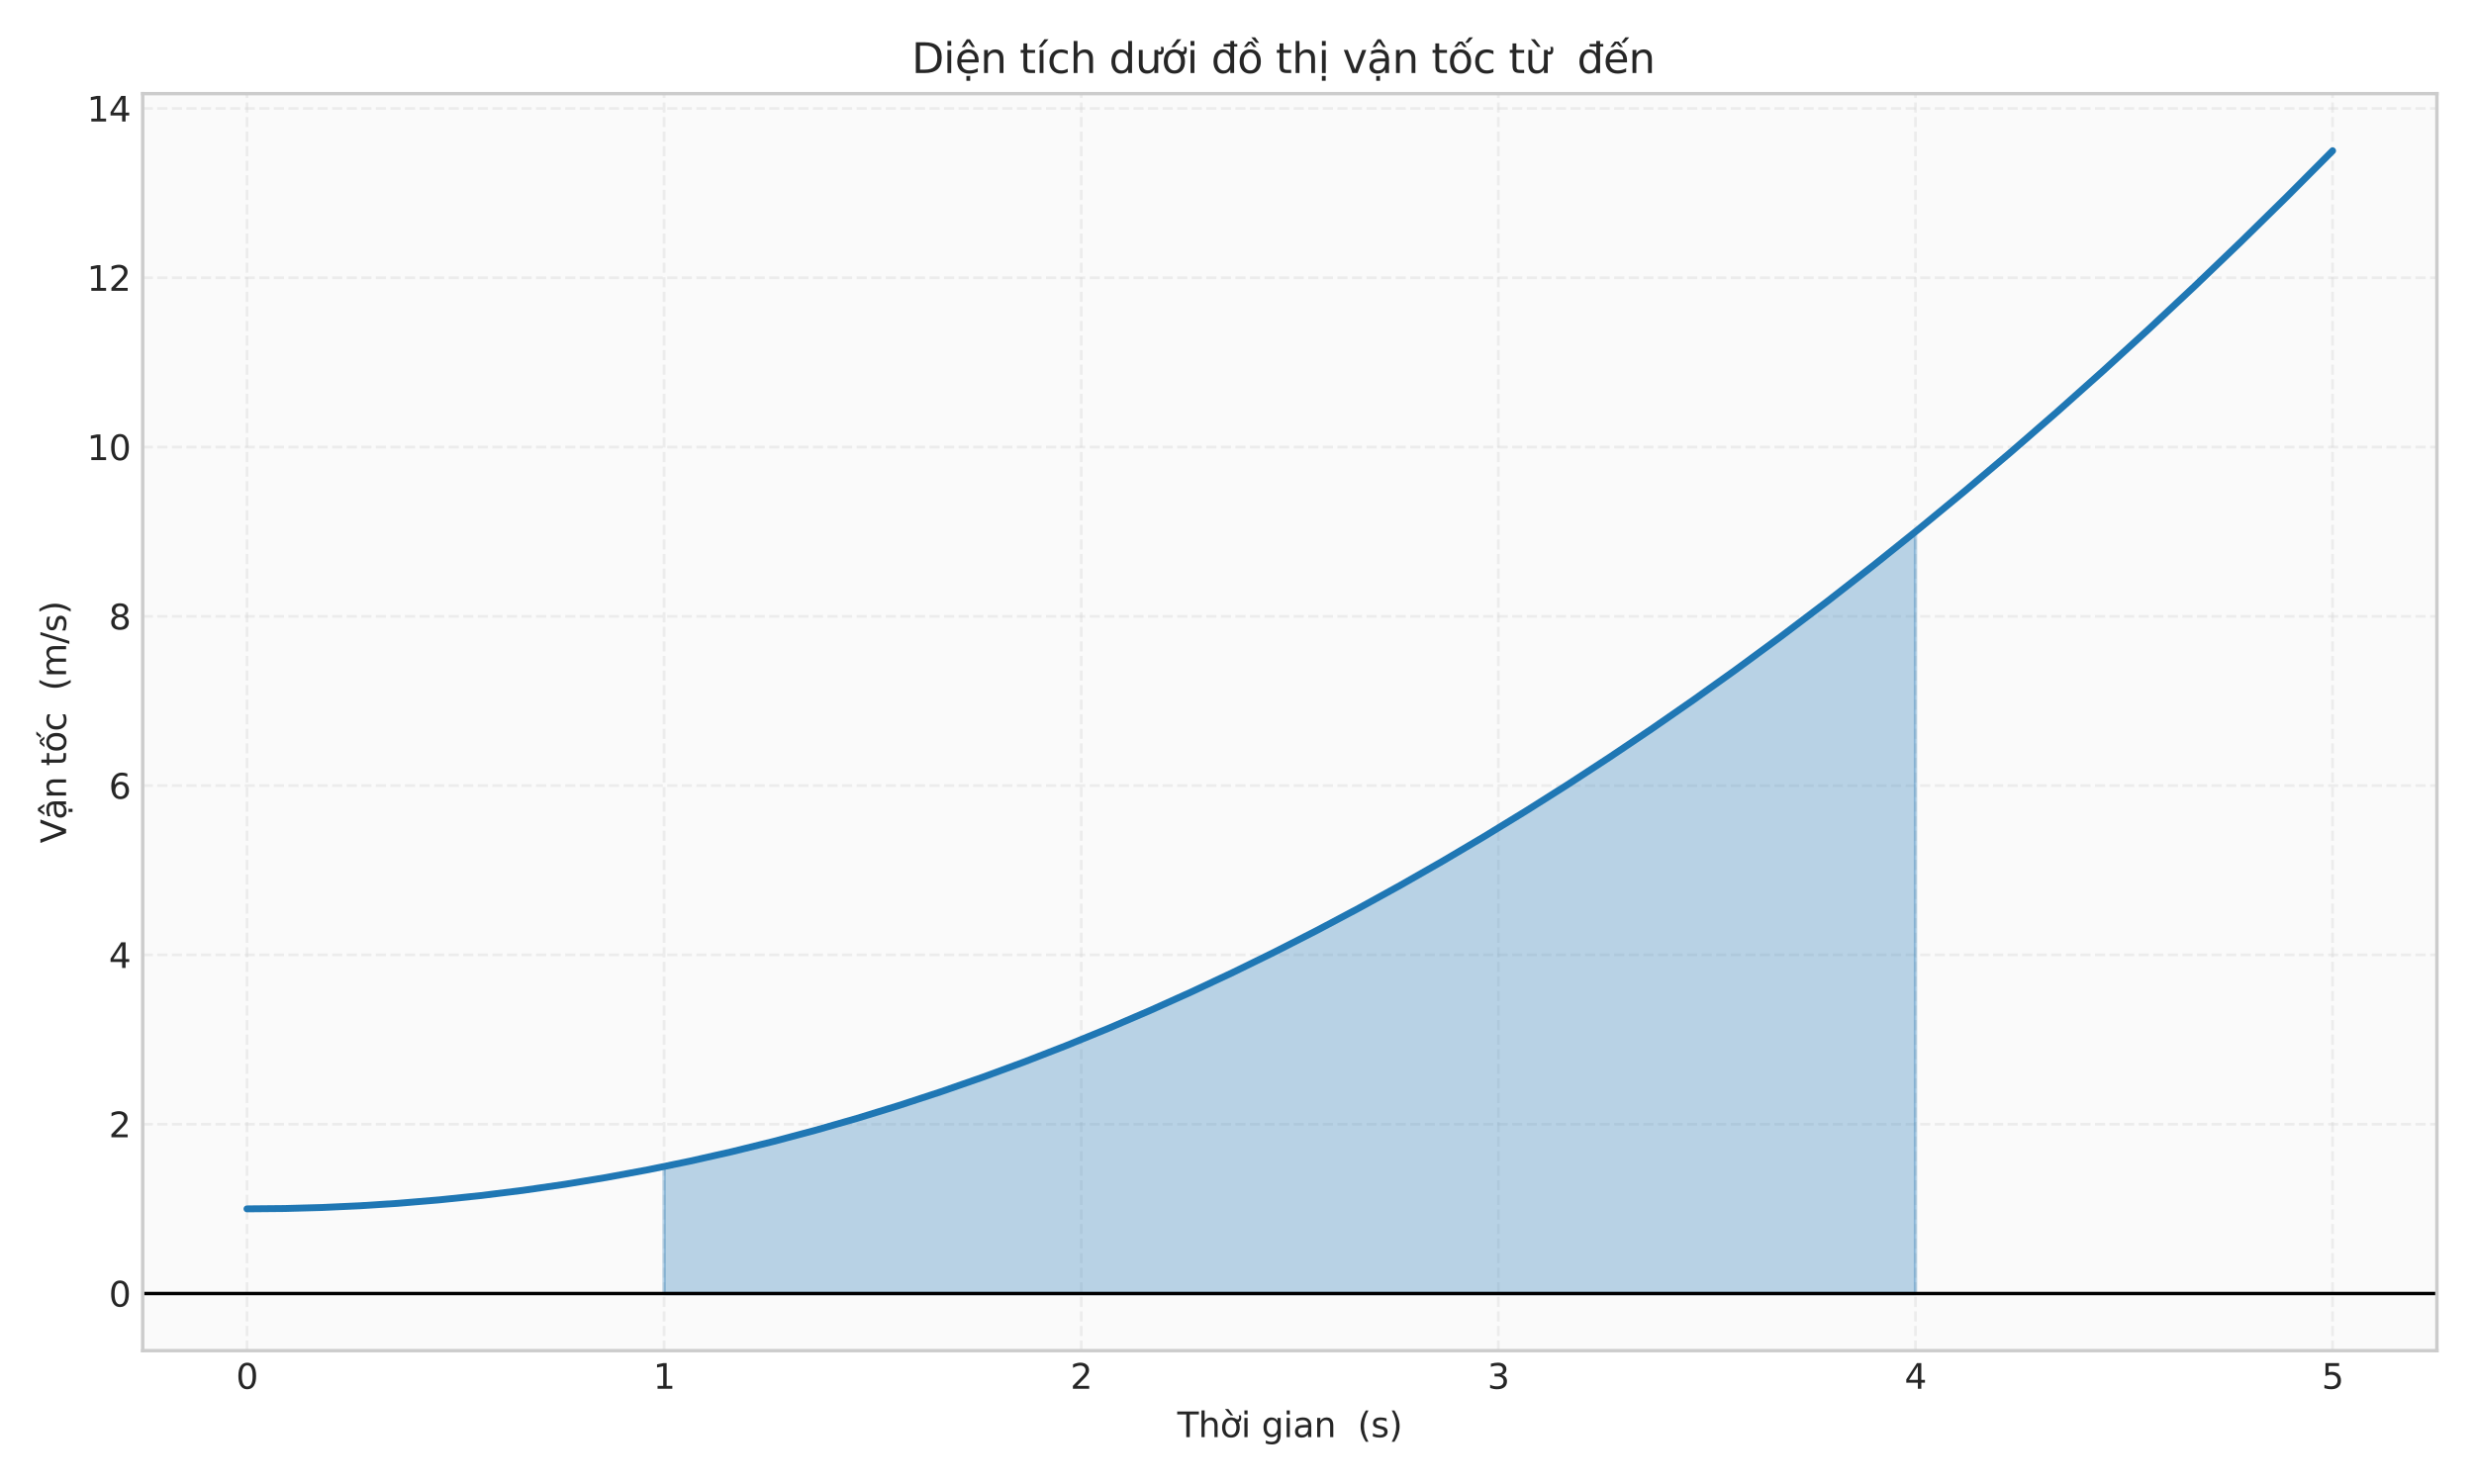 <?xml version="1.0" encoding="utf-8" standalone="no"?>
<!DOCTYPE svg PUBLIC "-//W3C//DTD SVG 1.1//EN"
  "http://www.w3.org/Graphics/SVG/1.1/DTD/svg11.dtd">
<svg xmlns:xlink="http://www.w3.org/1999/xlink" width="720pt" height="432pt" viewBox="0 0 720 432" xmlns="http://www.w3.org/2000/svg" version="1.1">
 <defs>
  <style type="text/css">*{stroke-linejoin: round; stroke-linecap: butt}</style>
 </defs>
 <g id="figure_1">
  <g id="patch_1">
   <path d="M 0 432 
L 720 432 
L 720 0 
L 0 0 
z
" style="fill: #ffffff"/>
  </g>
  <g id="axes_1">
   <g id="patch_2">
    <path d="M 41.531 393.18 
L 709.2 393.18 
L 709.2 27.262 
L 41.531 27.262 
z
" style="fill: #fafafa"/>
   </g>
   <g id="matplotlib.axis_1">
    <g id="xtick_1">
     <g id="line2d_1">
      <path d="M 71.88 393.18 
L 71.88 27.262 
" clip-path="url(#p4c67bac68e)" style="fill: none; stroke-dasharray: 2.96,1.28; stroke-dashoffset: 0; stroke: #cccccc; stroke-opacity: 0.3; stroke-width: 0.8"/>
     </g>
     <g id="line2d_2"/>
     <g id="text_1">
      <!-- 0 -->
      <g style="fill: #262626" transform="translate(68.699 404.278) scale(0.1 -0.1)">
       <defs>
        <path id="DejaVuSans-30" d="M 2034 4250 
Q 1547 4250 1301 3770 
Q 1056 3291 1056 2328 
Q 1056 1369 1301 889 
Q 1547 409 2034 409 
Q 2525 409 2770 889 
Q 3016 1369 3016 2328 
Q 3016 3291 2770 3770 
Q 2525 4250 2034 4250 
z
M 2034 4750 
Q 2819 4750 3233 4129 
Q 3647 3509 3647 2328 
Q 3647 1150 3233 529 
Q 2819 -91 2034 -91 
Q 1250 -91 836 529 
Q 422 1150 422 2328 
Q 422 3509 836 4129 
Q 1250 4750 2034 4750 
z
" transform="scale(0.016)"/>
       </defs>
       <use xlink:href="#DejaVuSans-30"/>
      </g>
     </g>
    </g>
    <g id="xtick_2">
     <g id="line2d_3">
      <path d="M 193.274 393.18 
L 193.274 27.262 
" clip-path="url(#p4c67bac68e)" style="fill: none; stroke-dasharray: 2.96,1.28; stroke-dashoffset: 0; stroke: #cccccc; stroke-opacity: 0.3; stroke-width: 0.8"/>
     </g>
     <g id="line2d_4"/>
     <g id="text_2">
      <!-- 1 -->
      <g style="fill: #262626" transform="translate(190.093 404.278) scale(0.1 -0.1)">
       <defs>
        <path id="DejaVuSans-31" d="M 794 531 
L 1825 531 
L 1825 4091 
L 703 3866 
L 703 4441 
L 1819 4666 
L 2450 4666 
L 2450 531 
L 3481 531 
L 3481 0 
L 794 0 
L 794 531 
z
" transform="scale(0.016)"/>
       </defs>
       <use xlink:href="#DejaVuSans-31"/>
      </g>
     </g>
    </g>
    <g id="xtick_3">
     <g id="line2d_5">
      <path d="M 314.668 393.18 
L 314.668 27.262 
" clip-path="url(#p4c67bac68e)" style="fill: none; stroke-dasharray: 2.96,1.28; stroke-dashoffset: 0; stroke: #cccccc; stroke-opacity: 0.3; stroke-width: 0.8"/>
     </g>
     <g id="line2d_6"/>
     <g id="text_3">
      <!-- 2 -->
      <g style="fill: #262626" transform="translate(311.487 404.278) scale(0.1 -0.1)">
       <defs>
        <path id="DejaVuSans-32" d="M 1228 531 
L 3431 531 
L 3431 0 
L 469 0 
L 469 531 
Q 828 903 1448 1529 
Q 2069 2156 2228 2338 
Q 2531 2678 2651 2914 
Q 2772 3150 2772 3378 
Q 2772 3750 2511 3984 
Q 2250 4219 1831 4219 
Q 1534 4219 1204 4116 
Q 875 4013 500 3803 
L 500 4441 
Q 881 4594 1212 4672 
Q 1544 4750 1819 4750 
Q 2544 4750 2975 4387 
Q 3406 4025 3406 3419 
Q 3406 3131 3298 2873 
Q 3191 2616 2906 2266 
Q 2828 2175 2409 1742 
Q 1991 1309 1228 531 
z
" transform="scale(0.016)"/>
       </defs>
       <use xlink:href="#DejaVuSans-32"/>
      </g>
     </g>
    </g>
    <g id="xtick_4">
     <g id="line2d_7">
      <path d="M 436.063 393.18 
L 436.063 27.262 
" clip-path="url(#p4c67bac68e)" style="fill: none; stroke-dasharray: 2.96,1.28; stroke-dashoffset: 0; stroke: #cccccc; stroke-opacity: 0.3; stroke-width: 0.8"/>
     </g>
     <g id="line2d_8"/>
     <g id="text_4">
      <!-- 3 -->
      <g style="fill: #262626" transform="translate(432.882 404.278) scale(0.1 -0.1)">
       <defs>
        <path id="DejaVuSans-33" d="M 2597 2516 
Q 3050 2419 3304 2112 
Q 3559 1806 3559 1356 
Q 3559 666 3084 287 
Q 2609 -91 1734 -91 
Q 1441 -91 1130 -33 
Q 819 25 488 141 
L 488 750 
Q 750 597 1062 519 
Q 1375 441 1716 441 
Q 2309 441 2620 675 
Q 2931 909 2931 1356 
Q 2931 1769 2642 2001 
Q 2353 2234 1838 2234 
L 1294 2234 
L 1294 2753 
L 1863 2753 
Q 2328 2753 2575 2939 
Q 2822 3125 2822 3475 
Q 2822 3834 2567 4026 
Q 2313 4219 1838 4219 
Q 1578 4219 1281 4162 
Q 984 4106 628 3988 
L 628 4550 
Q 988 4650 1302 4700 
Q 1616 4750 1894 4750 
Q 2613 4750 3031 4423 
Q 3450 4097 3450 3541 
Q 3450 3153 3228 2886 
Q 3006 2619 2597 2516 
z
" transform="scale(0.016)"/>
       </defs>
       <use xlink:href="#DejaVuSans-33"/>
      </g>
     </g>
    </g>
    <g id="xtick_5">
     <g id="line2d_9">
      <path d="M 557.457 393.18 
L 557.457 27.262 
" clip-path="url(#p4c67bac68e)" style="fill: none; stroke-dasharray: 2.96,1.28; stroke-dashoffset: 0; stroke: #cccccc; stroke-opacity: 0.3; stroke-width: 0.8"/>
     </g>
     <g id="line2d_10"/>
     <g id="text_5">
      <!-- 4 -->
      <g style="fill: #262626" transform="translate(554.276 404.278) scale(0.1 -0.1)">
       <defs>
        <path id="DejaVuSans-34" d="M 2419 4116 
L 825 1625 
L 2419 1625 
L 2419 4116 
z
M 2253 4666 
L 3047 4666 
L 3047 1625 
L 3713 1625 
L 3713 1100 
L 3047 1100 
L 3047 0 
L 2419 0 
L 2419 1100 
L 313 1100 
L 313 1709 
L 2253 4666 
z
" transform="scale(0.016)"/>
       </defs>
       <use xlink:href="#DejaVuSans-34"/>
      </g>
     </g>
    </g>
    <g id="xtick_6">
     <g id="line2d_11">
      <path d="M 678.851 393.18 
L 678.851 27.262 
" clip-path="url(#p4c67bac68e)" style="fill: none; stroke-dasharray: 2.96,1.28; stroke-dashoffset: 0; stroke: #cccccc; stroke-opacity: 0.3; stroke-width: 0.8"/>
     </g>
     <g id="line2d_12"/>
     <g id="text_6">
      <!-- 5 -->
      <g style="fill: #262626" transform="translate(675.67 404.278) scale(0.1 -0.1)">
       <defs>
        <path id="DejaVuSans-35" d="M 691 4666 
L 3169 4666 
L 3169 4134 
L 1269 4134 
L 1269 2991 
Q 1406 3038 1543 3061 
Q 1681 3084 1819 3084 
Q 2600 3084 3056 2656 
Q 3513 2228 3513 1497 
Q 3513 744 3044 326 
Q 2575 -91 1722 -91 
Q 1428 -91 1123 -41 
Q 819 9 494 109 
L 494 744 
Q 775 591 1075 516 
Q 1375 441 1709 441 
Q 2250 441 2565 725 
Q 2881 1009 2881 1497 
Q 2881 1984 2565 2268 
Q 2250 2553 1709 2553 
Q 1456 2553 1204 2497 
Q 953 2441 691 2322 
L 691 4666 
z
" transform="scale(0.016)"/>
       </defs>
       <use xlink:href="#DejaVuSans-35"/>
      </g>
     </g>
    </g>
    <g id="text_7">
     <!-- Thời gian  (s) -->
     <g style="fill: #262626" transform="translate(342.625 418.357) scale(0.1 -0.1)">
      <defs>
       <path id="DejaVuSans-54" d="M -19 4666 
L 3928 4666 
L 3928 4134 
L 2272 4134 
L 2272 0 
L 1638 0 
L 1638 4134 
L -19 4134 
L -19 4666 
z
" transform="scale(0.016)"/>
       <path id="DejaVuSans-68" d="M 3513 2113 
L 3513 0 
L 2938 0 
L 2938 2094 
Q 2938 2591 2744 2837 
Q 2550 3084 2163 3084 
Q 1697 3084 1428 2787 
Q 1159 2491 1159 1978 
L 1159 0 
L 581 0 
L 581 4863 
L 1159 4863 
L 1159 2956 
Q 1366 3272 1645 3428 
Q 1925 3584 2291 3584 
Q 2894 3584 3203 3211 
Q 3513 2838 3513 2113 
z
" transform="scale(0.016)"/>
       <path id="DejaVuSans-1edd" d="M 1507 5119 
L 2388 3950 
L 1910 3950 
L 891 5119 
L 1507 5119 
z
M 2622 3136 
L 2622 3508 
Q 2813 3367 2950 3300 
Q 3088 3233 3185 3233 
Q 3328 3233 3400 3319 
Q 3472 3405 3472 3573 
Q 3472 3673 3448 3770 
Q 3425 3867 3378 3964 
L 3794 3964 
Q 3825 3845 3840 3739 
Q 3856 3633 3856 3539 
Q 3856 3158 3720 2978 
Q 3585 2798 3294 2798 
Q 3144 2798 2980 2881 
Q 2816 2964 2622 3136 
z
M 1975 3097 
Q 1513 3097 1244 2736 
Q 975 2375 975 1747 
Q 975 1119 1242 758 
Q 1510 397 1975 397 
Q 2435 397 2703 759 
Q 2972 1122 2972 1747 
Q 2972 2369 2703 2733 
Q 2435 3097 1975 3097 
z
M 1975 3584 
Q 2725 3584 3153 3096 
Q 3582 2609 3582 1747 
Q 3582 888 3153 398 
Q 2725 -91 1975 -91 
Q 1222 -91 795 398 
Q 369 888 369 1747 
Q 369 2609 795 3096 
Q 1222 3584 1975 3584 
z
" transform="scale(0.016)"/>
       <path id="DejaVuSans-69" d="M 603 3500 
L 1178 3500 
L 1178 0 
L 603 0 
L 603 3500 
z
M 603 4863 
L 1178 4863 
L 1178 4134 
L 603 4134 
L 603 4863 
z
" transform="scale(0.016)"/>
       <path id="DejaVuSans-20" transform="scale(0.016)"/>
       <path id="DejaVuSans-67" d="M 2906 1791 
Q 2906 2416 2648 2759 
Q 2391 3103 1925 3103 
Q 1463 3103 1205 2759 
Q 947 2416 947 1791 
Q 947 1169 1205 825 
Q 1463 481 1925 481 
Q 2391 481 2648 825 
Q 2906 1169 2906 1791 
z
M 3481 434 
Q 3481 -459 3084 -895 
Q 2688 -1331 1869 -1331 
Q 1566 -1331 1297 -1286 
Q 1028 -1241 775 -1147 
L 775 -588 
Q 1028 -725 1275 -790 
Q 1522 -856 1778 -856 
Q 2344 -856 2625 -561 
Q 2906 -266 2906 331 
L 2906 616 
Q 2728 306 2450 153 
Q 2172 0 1784 0 
Q 1141 0 747 490 
Q 353 981 353 1791 
Q 353 2603 747 3093 
Q 1141 3584 1784 3584 
Q 2172 3584 2450 3431 
Q 2728 3278 2906 2969 
L 2906 3500 
L 3481 3500 
L 3481 434 
z
" transform="scale(0.016)"/>
       <path id="DejaVuSans-61" d="M 2194 1759 
Q 1497 1759 1228 1600 
Q 959 1441 959 1056 
Q 959 750 1161 570 
Q 1363 391 1709 391 
Q 2188 391 2477 730 
Q 2766 1069 2766 1631 
L 2766 1759 
L 2194 1759 
z
M 3341 1997 
L 3341 0 
L 2766 0 
L 2766 531 
Q 2569 213 2275 61 
Q 1981 -91 1556 -91 
Q 1019 -91 701 211 
Q 384 513 384 1019 
Q 384 1609 779 1909 
Q 1175 2209 1959 2209 
L 2766 2209 
L 2766 2266 
Q 2766 2663 2505 2880 
Q 2244 3097 1772 3097 
Q 1472 3097 1187 3025 
Q 903 2953 641 2809 
L 641 3341 
Q 956 3463 1253 3523 
Q 1550 3584 1831 3584 
Q 2591 3584 2966 3190 
Q 3341 2797 3341 1997 
z
" transform="scale(0.016)"/>
       <path id="DejaVuSans-6e" d="M 3513 2113 
L 3513 0 
L 2938 0 
L 2938 2094 
Q 2938 2591 2744 2837 
Q 2550 3084 2163 3084 
Q 1697 3084 1428 2787 
Q 1159 2491 1159 1978 
L 1159 0 
L 581 0 
L 581 3500 
L 1159 3500 
L 1159 2956 
Q 1366 3272 1645 3428 
Q 1925 3584 2291 3584 
Q 2894 3584 3203 3211 
Q 3513 2838 3513 2113 
z
" transform="scale(0.016)"/>
       <path id="DejaVuSans-28" d="M 1984 4856 
Q 1566 4138 1362 3434 
Q 1159 2731 1159 2009 
Q 1159 1288 1364 580 
Q 1569 -128 1984 -844 
L 1484 -844 
Q 1016 -109 783 600 
Q 550 1309 550 2009 
Q 550 2706 781 3412 
Q 1013 4119 1484 4856 
L 1984 4856 
z
" transform="scale(0.016)"/>
       <path id="DejaVuSans-73" d="M 2834 3397 
L 2834 2853 
Q 2591 2978 2328 3040 
Q 2066 3103 1784 3103 
Q 1356 3103 1142 2972 
Q 928 2841 928 2578 
Q 928 2378 1081 2264 
Q 1234 2150 1697 2047 
L 1894 2003 
Q 2506 1872 2764 1633 
Q 3022 1394 3022 966 
Q 3022 478 2636 193 
Q 2250 -91 1575 -91 
Q 1294 -91 989 -36 
Q 684 19 347 128 
L 347 722 
Q 666 556 975 473 
Q 1284 391 1588 391 
Q 1994 391 2212 530 
Q 2431 669 2431 922 
Q 2431 1156 2273 1281 
Q 2116 1406 1581 1522 
L 1381 1569 
Q 847 1681 609 1914 
Q 372 2147 372 2553 
Q 372 3047 722 3315 
Q 1072 3584 1716 3584 
Q 2034 3584 2315 3537 
Q 2597 3491 2834 3397 
z
" transform="scale(0.016)"/>
       <path id="DejaVuSans-29" d="M 513 4856 
L 1013 4856 
Q 1481 4119 1714 3412 
Q 1947 2706 1947 2009 
Q 1947 1309 1714 600 
Q 1481 -109 1013 -844 
L 513 -844 
Q 928 -128 1133 580 
Q 1338 1288 1338 2009 
Q 1338 2731 1133 3434 
Q 928 4138 513 4856 
z
" transform="scale(0.016)"/>
      </defs>
      <use xlink:href="#DejaVuSans-54"/>
      <use xlink:href="#DejaVuSans-68" transform="translate(61.084 0)"/>
      <use xlink:href="#DejaVuSans-1edd" transform="translate(124.463 0)"/>
      <use xlink:href="#DejaVuSans-69" transform="translate(185.645 0)"/>
      <use xlink:href="#DejaVuSans-20" transform="translate(213.428 0)"/>
      <use xlink:href="#DejaVuSans-67" transform="translate(245.215 0)"/>
      <use xlink:href="#DejaVuSans-69" transform="translate(308.691 0)"/>
      <use xlink:href="#DejaVuSans-61" transform="translate(336.475 0)"/>
      <use xlink:href="#DejaVuSans-6e" transform="translate(397.754 0)"/>
      <use xlink:href="#DejaVuSans-20" transform="translate(461.133 0)"/>
      <use xlink:href="#DejaVuSans-20" transform="translate(492.92 0)"/>
      <use xlink:href="#DejaVuSans-28" transform="translate(524.707 0)"/>
      <use xlink:href="#DejaVuSans-73" transform="translate(563.721 0)"/>
      <use xlink:href="#DejaVuSans-29" transform="translate(615.82 0)"/>
     </g>
    </g>
   </g>
   <g id="matplotlib.axis_2">
    <g id="ytick_1">
     <g id="line2d_13">
      <path d="M 41.531 376.547 
L 709.2 376.547 
" clip-path="url(#p4c67bac68e)" style="fill: none; stroke-dasharray: 2.96,1.28; stroke-dashoffset: 0; stroke: #cccccc; stroke-opacity: 0.3; stroke-width: 0.8"/>
     </g>
     <g id="line2d_14"/>
     <g id="text_8">
      <!-- 0 -->
      <g style="fill: #262626" transform="translate(31.669 380.347) scale(0.1 -0.1)">
       <use xlink:href="#DejaVuSans-30"/>
      </g>
     </g>
    </g>
    <g id="ytick_2">
     <g id="line2d_15">
      <path d="M 41.531 327.266 
L 709.2 327.266 
" clip-path="url(#p4c67bac68e)" style="fill: none; stroke-dasharray: 2.96,1.28; stroke-dashoffset: 0; stroke: #cccccc; stroke-opacity: 0.3; stroke-width: 0.8"/>
     </g>
     <g id="line2d_16"/>
     <g id="text_9">
      <!-- 2 -->
      <g style="fill: #262626" transform="translate(31.669 331.065) scale(0.1 -0.1)">
       <use xlink:href="#DejaVuSans-32"/>
      </g>
     </g>
    </g>
    <g id="ytick_3">
     <g id="line2d_17">
      <path d="M 41.531 277.984 
L 709.2 277.984 
" clip-path="url(#p4c67bac68e)" style="fill: none; stroke-dasharray: 2.96,1.28; stroke-dashoffset: 0; stroke: #cccccc; stroke-opacity: 0.3; stroke-width: 0.8"/>
     </g>
     <g id="line2d_18"/>
     <g id="text_10">
      <!-- 4 -->
      <g style="fill: #262626" transform="translate(31.669 281.783) scale(0.1 -0.1)">
       <use xlink:href="#DejaVuSans-34"/>
      </g>
     </g>
    </g>
    <g id="ytick_4">
     <g id="line2d_19">
      <path d="M 41.531 228.702 
L 709.2 228.702 
" clip-path="url(#p4c67bac68e)" style="fill: none; stroke-dasharray: 2.96,1.28; stroke-dashoffset: 0; stroke: #cccccc; stroke-opacity: 0.3; stroke-width: 0.8"/>
     </g>
     <g id="line2d_20"/>
     <g id="text_11">
      <!-- 6 -->
      <g style="fill: #262626" transform="translate(31.669 232.501) scale(0.1 -0.1)">
       <defs>
        <path id="DejaVuSans-36" d="M 2113 2584 
Q 1688 2584 1439 2293 
Q 1191 2003 1191 1497 
Q 1191 994 1439 701 
Q 1688 409 2113 409 
Q 2538 409 2786 701 
Q 3034 994 3034 1497 
Q 3034 2003 2786 2293 
Q 2538 2584 2113 2584 
z
M 3366 4563 
L 3366 3988 
Q 3128 4100 2886 4159 
Q 2644 4219 2406 4219 
Q 1781 4219 1451 3797 
Q 1122 3375 1075 2522 
Q 1259 2794 1537 2939 
Q 1816 3084 2150 3084 
Q 2853 3084 3261 2657 
Q 3669 2231 3669 1497 
Q 3669 778 3244 343 
Q 2819 -91 2113 -91 
Q 1303 -91 875 529 
Q 447 1150 447 2328 
Q 447 3434 972 4092 
Q 1497 4750 2381 4750 
Q 2619 4750 2861 4703 
Q 3103 4656 3366 4563 
z
" transform="scale(0.016)"/>
       </defs>
       <use xlink:href="#DejaVuSans-36"/>
      </g>
     </g>
    </g>
    <g id="ytick_5">
     <g id="line2d_21">
      <path d="M 41.531 179.42 
L 709.2 179.42 
" clip-path="url(#p4c67bac68e)" style="fill: none; stroke-dasharray: 2.96,1.28; stroke-dashoffset: 0; stroke: #cccccc; stroke-opacity: 0.3; stroke-width: 0.8"/>
     </g>
     <g id="line2d_22"/>
     <g id="text_12">
      <!-- 8 -->
      <g style="fill: #262626" transform="translate(31.669 183.219) scale(0.1 -0.1)">
       <defs>
        <path id="DejaVuSans-38" d="M 2034 2216 
Q 1584 2216 1326 1975 
Q 1069 1734 1069 1313 
Q 1069 891 1326 650 
Q 1584 409 2034 409 
Q 2484 409 2743 651 
Q 3003 894 3003 1313 
Q 3003 1734 2745 1975 
Q 2488 2216 2034 2216 
z
M 1403 2484 
Q 997 2584 770 2862 
Q 544 3141 544 3541 
Q 544 4100 942 4425 
Q 1341 4750 2034 4750 
Q 2731 4750 3128 4425 
Q 3525 4100 3525 3541 
Q 3525 3141 3298 2862 
Q 3072 2584 2669 2484 
Q 3125 2378 3379 2068 
Q 3634 1759 3634 1313 
Q 3634 634 3220 271 
Q 2806 -91 2034 -91 
Q 1263 -91 848 271 
Q 434 634 434 1313 
Q 434 1759 690 2068 
Q 947 2378 1403 2484 
z
M 1172 3481 
Q 1172 3119 1398 2916 
Q 1625 2713 2034 2713 
Q 2441 2713 2670 2916 
Q 2900 3119 2900 3481 
Q 2900 3844 2670 4047 
Q 2441 4250 2034 4250 
Q 1625 4250 1398 4047 
Q 1172 3844 1172 3481 
z
" transform="scale(0.016)"/>
       </defs>
       <use xlink:href="#DejaVuSans-38"/>
      </g>
     </g>
    </g>
    <g id="ytick_6">
     <g id="line2d_23">
      <path d="M 41.531 130.138 
L 709.2 130.138 
" clip-path="url(#p4c67bac68e)" style="fill: none; stroke-dasharray: 2.96,1.28; stroke-dashoffset: 0; stroke: #cccccc; stroke-opacity: 0.3; stroke-width: 0.8"/>
     </g>
     <g id="line2d_24"/>
     <g id="text_13">
      <!-- 10 -->
      <g style="fill: #262626" transform="translate(25.306 133.938) scale(0.1 -0.1)">
       <use xlink:href="#DejaVuSans-31"/>
       <use xlink:href="#DejaVuSans-30" transform="translate(63.623 0)"/>
      </g>
     </g>
    </g>
    <g id="ytick_7">
     <g id="line2d_25">
      <path d="M 41.531 80.856 
L 709.2 80.856 
" clip-path="url(#p4c67bac68e)" style="fill: none; stroke-dasharray: 2.96,1.28; stroke-dashoffset: 0; stroke: #cccccc; stroke-opacity: 0.3; stroke-width: 0.8"/>
     </g>
     <g id="line2d_26"/>
     <g id="text_14">
      <!-- 12 -->
      <g style="fill: #262626" transform="translate(25.306 84.656) scale(0.1 -0.1)">
       <use xlink:href="#DejaVuSans-31"/>
       <use xlink:href="#DejaVuSans-32" transform="translate(63.623 0)"/>
      </g>
     </g>
    </g>
    <g id="ytick_8">
     <g id="line2d_27">
      <path d="M 41.531 31.575 
L 709.2 31.575 
" clip-path="url(#p4c67bac68e)" style="fill: none; stroke-dasharray: 2.96,1.28; stroke-dashoffset: 0; stroke: #cccccc; stroke-opacity: 0.3; stroke-width: 0.8"/>
     </g>
     <g id="line2d_28"/>
     <g id="text_15">
      <!-- 14 -->
      <g style="fill: #262626" transform="translate(25.306 35.374) scale(0.1 -0.1)">
       <use xlink:href="#DejaVuSans-31"/>
       <use xlink:href="#DejaVuSans-34" transform="translate(63.623 0)"/>
      </g>
     </g>
    </g>
    <g id="text_16">
     <!-- Vận tốc  (m/s) -->
     <g style="fill: #262626" transform="translate(19.227 245.471) rotate(-90) scale(0.1 -0.1)">
      <defs>
       <path id="DejaVuSans-56" d="M 1831 0 
L 50 4666 
L 709 4666 
L 2188 738 
L 3669 4666 
L 4325 4666 
L 2547 0 
L 1831 0 
z
" transform="scale(0.016)"/>
       <path id="DejaVuSans-1ead" d="M 2194 1759 
Q 1497 1759 1228 1600 
Q 959 1441 959 1056 
Q 959 750 1161 570 
Q 1363 391 1709 391 
Q 2188 391 2477 730 
Q 2766 1069 2766 1631 
L 2766 1759 
L 2194 1759 
z
M 3341 1997 
L 3341 0 
L 2766 0 
L 2766 531 
Q 2569 213 2275 61 
Q 1981 -91 1556 -91 
Q 1019 -91 701 211 
Q 384 513 384 1019 
Q 384 1609 779 1909 
Q 1175 2209 1959 2209 
L 2766 2209 
L 2766 2266 
Q 2766 2663 2505 2880 
Q 2244 3097 1772 3097 
Q 1472 3097 1187 3025 
Q 903 2953 641 2809 
L 641 3341 
Q 956 3463 1253 3523 
Q 1550 3584 1831 3584 
Q 2591 3584 2966 3190 
Q 3341 2797 3341 1997 
z
M 1625 5119 
L 2087 5119 
L 2853 3944 
L 2419 3944 
L 1856 4709 
L 1294 3944 
L 859 3944 
L 1625 5119 
z
M 1410 -441 
L 1985 -441 
L 1985 -1172 
L 1410 -1172 
L 1410 -441 
z
" transform="scale(0.016)"/>
       <path id="DejaVuSans-74" d="M 1172 4494 
L 1172 3500 
L 2356 3500 
L 2356 3053 
L 1172 3053 
L 1172 1153 
Q 1172 725 1289 603 
Q 1406 481 1766 481 
L 2356 481 
L 2356 0 
L 1766 0 
Q 1100 0 847 248 
Q 594 497 594 1153 
L 594 3053 
L 172 3053 
L 172 3500 
L 594 3500 
L 594 4494 
L 1172 4494 
z
" transform="scale(0.016)"/>
       <path id="DejaVuSans-1ed1" d="M 1658 4775 
L 2246 4775 
L 2905 3944 
L 2471 3944 
L 1952 4500 
L 1433 3944 
L 999 3944 
L 1658 4775 
z
M 3268 5409 
L 3846 5409 
L 3134 4584 
L 2655 4584 
L 3268 5409 
z
M 1959 3097 
Q 1497 3097 1228 2736 
Q 959 2375 959 1747 
Q 959 1119 1226 758 
Q 1494 397 1959 397 
Q 2419 397 2687 759 
Q 2956 1122 2956 1747 
Q 2956 2369 2687 2733 
Q 2419 3097 1959 3097 
z
M 1959 3584 
Q 2709 3584 3137 3096 
Q 3566 2609 3566 1747 
Q 3566 888 3137 398 
Q 2709 -91 1959 -91 
Q 1206 -91 779 398 
Q 353 888 353 1747 
Q 353 2609 779 3096 
Q 1206 3584 1959 3584 
z
" transform="scale(0.016)"/>
       <path id="DejaVuSans-63" d="M 3122 3366 
L 3122 2828 
Q 2878 2963 2633 3030 
Q 2388 3097 2138 3097 
Q 1578 3097 1268 2742 
Q 959 2388 959 1747 
Q 959 1106 1268 751 
Q 1578 397 2138 397 
Q 2388 397 2633 464 
Q 2878 531 3122 666 
L 3122 134 
Q 2881 22 2623 -34 
Q 2366 -91 2075 -91 
Q 1284 -91 818 406 
Q 353 903 353 1747 
Q 353 2603 823 3093 
Q 1294 3584 2113 3584 
Q 2378 3584 2631 3529 
Q 2884 3475 3122 3366 
z
" transform="scale(0.016)"/>
       <path id="DejaVuSans-6d" d="M 3328 2828 
Q 3544 3216 3844 3400 
Q 4144 3584 4550 3584 
Q 5097 3584 5394 3201 
Q 5691 2819 5691 2113 
L 5691 0 
L 5113 0 
L 5113 2094 
Q 5113 2597 4934 2840 
Q 4756 3084 4391 3084 
Q 3944 3084 3684 2787 
Q 3425 2491 3425 1978 
L 3425 0 
L 2847 0 
L 2847 2094 
Q 2847 2600 2669 2842 
Q 2491 3084 2119 3084 
Q 1678 3084 1418 2786 
Q 1159 2488 1159 1978 
L 1159 0 
L 581 0 
L 581 3500 
L 1159 3500 
L 1159 2956 
Q 1356 3278 1631 3431 
Q 1906 3584 2284 3584 
Q 2666 3584 2933 3390 
Q 3200 3197 3328 2828 
z
" transform="scale(0.016)"/>
       <path id="DejaVuSans-2f" d="M 1625 4666 
L 2156 4666 
L 531 -594 
L 0 -594 
L 1625 4666 
z
" transform="scale(0.016)"/>
      </defs>
      <use xlink:href="#DejaVuSans-56"/>
      <use xlink:href="#DejaVuSans-1ead" transform="translate(68.408 0)"/>
      <use xlink:href="#DejaVuSans-6e" transform="translate(129.688 0)"/>
      <use xlink:href="#DejaVuSans-20" transform="translate(193.066 0)"/>
      <use xlink:href="#DejaVuSans-74" transform="translate(224.854 0)"/>
      <use xlink:href="#DejaVuSans-1ed1" transform="translate(264.062 0)"/>
      <use xlink:href="#DejaVuSans-63" transform="translate(325.244 0)"/>
      <use xlink:href="#DejaVuSans-20" transform="translate(380.225 0)"/>
      <use xlink:href="#DejaVuSans-20" transform="translate(412.012 0)"/>
      <use xlink:href="#DejaVuSans-28" transform="translate(443.799 0)"/>
      <use xlink:href="#DejaVuSans-6d" transform="translate(482.812 0)"/>
      <use xlink:href="#DejaVuSans-2f" transform="translate(580.225 0)"/>
      <use xlink:href="#DejaVuSans-73" transform="translate(613.916 0)"/>
      <use xlink:href="#DejaVuSans-29" transform="translate(666.016 0)"/>
     </g>
    </g>
   </g>
   <g id="FillBetweenPolyCollection_1">
    <defs>
     <path id="mb3268a5056" d="M 193.274 -55.453 
L 193.274 -92.414 
L 194.492 -92.662 
L 195.71 -92.913 
L 196.928 -93.167 
L 198.146 -93.423 
L 199.364 -93.681 
L 200.582 -93.942 
L 201.8 -94.205 
L 203.018 -94.471 
L 204.236 -94.74 
L 205.454 -95.01 
L 206.672 -95.284 
L 207.89 -95.559 
L 209.108 -95.838 
L 210.326 -96.118 
L 211.544 -96.402 
L 212.762 -96.687 
L 213.98 -96.975 
L 215.198 -97.266 
L 216.416 -97.559 
L 217.634 -97.855 
L 218.852 -98.153 
L 220.07 -98.453 
L 221.288 -98.756 
L 222.506 -99.062 
L 223.724 -99.37 
L 224.942 -99.68 
L 226.16 -99.993 
L 227.378 -100.309 
L 228.596 -100.627 
L 229.814 -100.947 
L 231.032 -101.27 
L 232.25 -101.596 
L 233.468 -101.923 
L 234.686 -102.254 
L 235.904 -102.587 
L 237.122 -102.922 
L 238.34 -103.26 
L 239.558 -103.6 
L 240.776 -103.943 
L 241.994 -104.288 
L 243.212 -104.635 
L 244.43 -104.986 
L 245.648 -105.338 
L 246.866 -105.693 
L 248.084 -106.051 
L 249.302 -106.411 
L 250.52 -106.774 
L 251.738 -107.139 
L 252.956 -107.506 
L 254.174 -107.876 
L 255.392 -108.249 
L 256.61 -108.624 
L 257.828 -109.001 
L 259.046 -109.381 
L 260.264 -109.764 
L 261.482 -110.149 
L 262.7 -110.536 
L 263.918 -110.926 
L 265.136 -111.318 
L 266.354 -111.713 
L 267.572 -112.11 
L 268.79 -112.51 
L 270.008 -112.912 
L 271.226 -113.317 
L 272.444 -113.724 
L 273.662 -114.134 
L 274.88 -114.546 
L 276.098 -114.961 
L 277.316 -115.378 
L 278.534 -115.798 
L 279.752 -116.22 
L 280.97 -116.644 
L 282.188 -117.072 
L 283.406 -117.501 
L 284.624 -117.933 
L 285.842 -118.368 
L 287.06 -118.805 
L 288.278 -119.244 
L 289.496 -119.686 
L 290.714 -120.131 
L 291.932 -120.577 
L 293.15 -121.027 
L 294.368 -121.479 
L 295.586 -121.933 
L 296.804 -122.39 
L 298.022 -122.849 
L 299.24 -123.311 
L 300.458 -123.775 
L 301.676 -124.242 
L 302.894 -124.711 
L 304.112 -125.183 
L 305.33 -125.657 
L 306.548 -126.134 
L 307.766 -126.613 
L 308.984 -127.095 
L 310.202 -127.579 
L 311.42 -128.066 
L 312.638 -128.555 
L 313.856 -129.046 
L 315.074 -129.54 
L 316.292 -130.037 
L 317.51 -130.536 
L 318.728 -131.037 
L 319.946 -131.541 
L 321.164 -132.048 
L 322.382 -132.557 
L 323.6 -133.068 
L 324.818 -133.582 
L 326.036 -134.098 
L 327.254 -134.617 
L 328.473 -135.139 
L 329.691 -135.662 
L 330.909 -136.189 
L 332.127 -136.718 
L 333.345 -137.249 
L 334.563 -137.783 
L 335.781 -138.319 
L 336.999 -138.857 
L 338.217 -139.399 
L 339.435 -139.942 
L 340.653 -140.488 
L 341.871 -141.037 
L 343.089 -141.588 
L 344.307 -142.142 
L 345.525 -142.698 
L 346.743 -143.256 
L 347.961 -143.817 
L 349.179 -144.381 
L 350.397 -144.947 
L 351.615 -145.515 
L 352.833 -146.086 
L 354.051 -146.66 
L 355.269 -147.236 
L 356.487 -147.814 
L 357.705 -148.395 
L 358.923 -148.978 
L 360.141 -149.564 
L 361.359 -150.152 
L 362.577 -150.743 
L 363.795 -151.337 
L 365.013 -151.932 
L 366.231 -152.531 
L 367.449 -153.131 
L 368.667 -153.734 
L 369.885 -154.34 
L 371.103 -154.948 
L 372.321 -155.559 
L 373.539 -156.172 
L 374.757 -156.788 
L 375.975 -157.406 
L 377.193 -158.026 
L 378.411 -158.649 
L 379.629 -159.275 
L 380.847 -159.903 
L 382.065 -160.533 
L 383.283 -161.166 
L 384.501 -161.802 
L 385.719 -162.44 
L 386.937 -163.08 
L 388.155 -163.723 
L 389.373 -164.368 
L 390.591 -165.016 
L 391.809 -165.667 
L 393.027 -166.319 
L 394.245 -166.975 
L 395.463 -167.632 
L 396.681 -168.293 
L 397.899 -168.955 
L 399.117 -169.621 
L 400.335 -170.288 
L 401.553 -170.958 
L 402.771 -171.631 
L 403.989 -172.306 
L 405.207 -172.984 
L 406.425 -173.664 
L 407.643 -174.347 
L 408.861 -175.032 
L 410.079 -175.719 
L 411.297 -176.409 
L 412.515 -177.102 
L 413.733 -177.797 
L 414.951 -178.494 
L 416.169 -179.194 
L 417.387 -179.896 
L 418.605 -180.601 
L 419.823 -181.309 
L 421.041 -182.019 
L 422.259 -182.731 
L 423.477 -183.446 
L 424.695 -184.163 
L 425.913 -184.883 
L 427.131 -185.605 
L 428.349 -186.33 
L 429.567 -187.057 
L 430.785 -187.787 
L 432.003 -188.519 
L 433.221 -189.254 
L 434.439 -189.991 
L 435.657 -190.731 
L 436.875 -191.473 
L 438.093 -192.217 
L 439.311 -192.964 
L 440.529 -193.714 
L 441.747 -194.466 
L 442.965 -195.22 
L 444.183 -195.977 
L 445.401 -196.737 
L 446.619 -197.499 
L 447.837 -198.263 
L 449.055 -199.03 
L 450.273 -199.8 
L 451.491 -200.571 
L 452.709 -201.346 
L 453.927 -202.123 
L 455.145 -202.902 
L 456.363 -203.684 
L 457.581 -204.468 
L 458.799 -205.255 
L 460.017 -206.044 
L 461.235 -206.836 
L 462.453 -207.63 
L 463.671 -208.427 
L 464.889 -209.226 
L 466.107 -210.028 
L 467.325 -210.832 
L 468.543 -211.638 
L 469.761 -212.447 
L 470.979 -213.259 
L 472.197 -214.073 
L 473.415 -214.89 
L 474.633 -215.709 
L 475.851 -216.53 
L 477.069 -217.354 
L 478.287 -218.18 
L 479.505 -219.009 
L 480.723 -219.841 
L 481.941 -220.675 
L 483.159 -221.511 
L 484.377 -222.35 
L 485.595 -223.191 
L 486.813 -224.035 
L 488.031 -224.881 
L 489.249 -225.73 
L 490.467 -226.581 
L 491.685 -227.435 
L 492.903 -228.291 
L 494.121 -229.15 
L 495.339 -230.011 
L 496.557 -230.875 
L 497.775 -231.741 
L 498.993 -232.61 
L 500.211 -233.481 
L 501.429 -234.354 
L 502.647 -235.23 
L 503.865 -236.109 
L 505.083 -236.99 
L 506.301 -237.874 
L 507.519 -238.759 
L 508.737 -239.648 
L 509.955 -240.539 
L 511.173 -241.432 
L 512.391 -242.328 
L 513.609 -243.227 
L 514.827 -244.128 
L 516.045 -245.031 
L 517.263 -245.937 
L 518.481 -246.845 
L 519.699 -247.756 
L 520.917 -248.669 
L 522.135 -249.585 
L 523.353 -250.503 
L 524.571 -251.424 
L 525.789 -252.347 
L 527.007 -253.273 
L 528.225 -254.201 
L 529.443 -255.131 
L 530.661 -256.065 
L 531.879 -257 
L 533.097 -257.938 
L 534.315 -258.879 
L 535.533 -259.822 
L 536.751 -260.767 
L 537.969 -261.715 
L 539.187 -262.666 
L 540.405 -263.619 
L 541.623 -264.574 
L 542.841 -265.532 
L 544.059 -266.493 
L 545.277 -267.455 
L 546.495 -268.421 
L 547.713 -269.389 
L 548.931 -270.359 
L 550.149 -271.332 
L 551.367 -272.307 
L 552.585 -273.285 
L 553.803 -274.265 
L 555.021 -275.248 
L 556.239 -276.233 
L 557.457 -277.221 
L 557.457 -55.453 
L 557.457 -55.453 
L 556.239 -55.453 
L 555.021 -55.453 
L 553.803 -55.453 
L 552.585 -55.453 
L 551.367 -55.453 
L 550.149 -55.453 
L 548.931 -55.453 
L 547.713 -55.453 
L 546.495 -55.453 
L 545.277 -55.453 
L 544.059 -55.453 
L 542.841 -55.453 
L 541.623 -55.453 
L 540.405 -55.453 
L 539.187 -55.453 
L 537.969 -55.453 
L 536.751 -55.453 
L 535.533 -55.453 
L 534.315 -55.453 
L 533.097 -55.453 
L 531.879 -55.453 
L 530.661 -55.453 
L 529.443 -55.453 
L 528.225 -55.453 
L 527.007 -55.453 
L 525.789 -55.453 
L 524.571 -55.453 
L 523.353 -55.453 
L 522.135 -55.453 
L 520.917 -55.453 
L 519.699 -55.453 
L 518.481 -55.453 
L 517.263 -55.453 
L 516.045 -55.453 
L 514.827 -55.453 
L 513.609 -55.453 
L 512.391 -55.453 
L 511.173 -55.453 
L 509.955 -55.453 
L 508.737 -55.453 
L 507.519 -55.453 
L 506.301 -55.453 
L 505.083 -55.453 
L 503.865 -55.453 
L 502.647 -55.453 
L 501.429 -55.453 
L 500.211 -55.453 
L 498.993 -55.453 
L 497.775 -55.453 
L 496.557 -55.453 
L 495.339 -55.453 
L 494.121 -55.453 
L 492.903 -55.453 
L 491.685 -55.453 
L 490.467 -55.453 
L 489.249 -55.453 
L 488.031 -55.453 
L 486.813 -55.453 
L 485.595 -55.453 
L 484.377 -55.453 
L 483.159 -55.453 
L 481.941 -55.453 
L 480.723 -55.453 
L 479.505 -55.453 
L 478.287 -55.453 
L 477.069 -55.453 
L 475.851 -55.453 
L 474.633 -55.453 
L 473.415 -55.453 
L 472.197 -55.453 
L 470.979 -55.453 
L 469.761 -55.453 
L 468.543 -55.453 
L 467.325 -55.453 
L 466.107 -55.453 
L 464.889 -55.453 
L 463.671 -55.453 
L 462.453 -55.453 
L 461.235 -55.453 
L 460.017 -55.453 
L 458.799 -55.453 
L 457.581 -55.453 
L 456.363 -55.453 
L 455.145 -55.453 
L 453.927 -55.453 
L 452.709 -55.453 
L 451.491 -55.453 
L 450.273 -55.453 
L 449.055 -55.453 
L 447.837 -55.453 
L 446.619 -55.453 
L 445.401 -55.453 
L 444.183 -55.453 
L 442.965 -55.453 
L 441.747 -55.453 
L 440.529 -55.453 
L 439.311 -55.453 
L 438.093 -55.453 
L 436.875 -55.453 
L 435.657 -55.453 
L 434.439 -55.453 
L 433.221 -55.453 
L 432.003 -55.453 
L 430.785 -55.453 
L 429.567 -55.453 
L 428.349 -55.453 
L 427.131 -55.453 
L 425.913 -55.453 
L 424.695 -55.453 
L 423.477 -55.453 
L 422.259 -55.453 
L 421.041 -55.453 
L 419.823 -55.453 
L 418.605 -55.453 
L 417.387 -55.453 
L 416.169 -55.453 
L 414.951 -55.453 
L 413.733 -55.453 
L 412.515 -55.453 
L 411.297 -55.453 
L 410.079 -55.453 
L 408.861 -55.453 
L 407.643 -55.453 
L 406.425 -55.453 
L 405.207 -55.453 
L 403.989 -55.453 
L 402.771 -55.453 
L 401.553 -55.453 
L 400.335 -55.453 
L 399.117 -55.453 
L 397.899 -55.453 
L 396.681 -55.453 
L 395.463 -55.453 
L 394.245 -55.453 
L 393.027 -55.453 
L 391.809 -55.453 
L 390.591 -55.453 
L 389.373 -55.453 
L 388.155 -55.453 
L 386.937 -55.453 
L 385.719 -55.453 
L 384.501 -55.453 
L 383.283 -55.453 
L 382.065 -55.453 
L 380.847 -55.453 
L 379.629 -55.453 
L 378.411 -55.453 
L 377.193 -55.453 
L 375.975 -55.453 
L 374.757 -55.453 
L 373.539 -55.453 
L 372.321 -55.453 
L 371.103 -55.453 
L 369.885 -55.453 
L 368.667 -55.453 
L 367.449 -55.453 
L 366.231 -55.453 
L 365.013 -55.453 
L 363.795 -55.453 
L 362.577 -55.453 
L 361.359 -55.453 
L 360.141 -55.453 
L 358.923 -55.453 
L 357.705 -55.453 
L 356.487 -55.453 
L 355.269 -55.453 
L 354.051 -55.453 
L 352.833 -55.453 
L 351.615 -55.453 
L 350.397 -55.453 
L 349.179 -55.453 
L 347.961 -55.453 
L 346.743 -55.453 
L 345.525 -55.453 
L 344.307 -55.453 
L 343.089 -55.453 
L 341.871 -55.453 
L 340.653 -55.453 
L 339.435 -55.453 
L 338.217 -55.453 
L 336.999 -55.453 
L 335.781 -55.453 
L 334.563 -55.453 
L 333.345 -55.453 
L 332.127 -55.453 
L 330.909 -55.453 
L 329.691 -55.453 
L 328.473 -55.453 
L 327.254 -55.453 
L 326.036 -55.453 
L 324.818 -55.453 
L 323.6 -55.453 
L 322.382 -55.453 
L 321.164 -55.453 
L 319.946 -55.453 
L 318.728 -55.453 
L 317.51 -55.453 
L 316.292 -55.453 
L 315.074 -55.453 
L 313.856 -55.453 
L 312.638 -55.453 
L 311.42 -55.453 
L 310.202 -55.453 
L 308.984 -55.453 
L 307.766 -55.453 
L 306.548 -55.453 
L 305.33 -55.453 
L 304.112 -55.453 
L 302.894 -55.453 
L 301.676 -55.453 
L 300.458 -55.453 
L 299.24 -55.453 
L 298.022 -55.453 
L 296.804 -55.453 
L 295.586 -55.453 
L 294.368 -55.453 
L 293.15 -55.453 
L 291.932 -55.453 
L 290.714 -55.453 
L 289.496 -55.453 
L 288.278 -55.453 
L 287.06 -55.453 
L 285.842 -55.453 
L 284.624 -55.453 
L 283.406 -55.453 
L 282.188 -55.453 
L 280.97 -55.453 
L 279.752 -55.453 
L 278.534 -55.453 
L 277.316 -55.453 
L 276.098 -55.453 
L 274.88 -55.453 
L 273.662 -55.453 
L 272.444 -55.453 
L 271.226 -55.453 
L 270.008 -55.453 
L 268.79 -55.453 
L 267.572 -55.453 
L 266.354 -55.453 
L 265.136 -55.453 
L 263.918 -55.453 
L 262.7 -55.453 
L 261.482 -55.453 
L 260.264 -55.453 
L 259.046 -55.453 
L 257.828 -55.453 
L 256.61 -55.453 
L 255.392 -55.453 
L 254.174 -55.453 
L 252.956 -55.453 
L 251.738 -55.453 
L 250.52 -55.453 
L 249.302 -55.453 
L 248.084 -55.453 
L 246.866 -55.453 
L 245.648 -55.453 
L 244.43 -55.453 
L 243.212 -55.453 
L 241.994 -55.453 
L 240.776 -55.453 
L 239.558 -55.453 
L 238.34 -55.453 
L 237.122 -55.453 
L 235.904 -55.453 
L 234.686 -55.453 
L 233.468 -55.453 
L 232.25 -55.453 
L 231.032 -55.453 
L 229.814 -55.453 
L 228.596 -55.453 
L 227.378 -55.453 
L 226.16 -55.453 
L 224.942 -55.453 
L 223.724 -55.453 
L 222.506 -55.453 
L 221.288 -55.453 
L 220.07 -55.453 
L 218.852 -55.453 
L 217.634 -55.453 
L 216.416 -55.453 
L 215.198 -55.453 
L 213.98 -55.453 
L 212.762 -55.453 
L 211.544 -55.453 
L 210.326 -55.453 
L 209.108 -55.453 
L 207.89 -55.453 
L 206.672 -55.453 
L 205.454 -55.453 
L 204.236 -55.453 
L 203.018 -55.453 
L 201.8 -55.453 
L 200.582 -55.453 
L 199.364 -55.453 
L 198.146 -55.453 
L 196.928 -55.453 
L 195.71 -55.453 
L 194.492 -55.453 
L 193.274 -55.453 
z
" style="stroke: #1f77b4; stroke-opacity: 0.3"/>
    </defs>
    <g clip-path="url(#p4c67bac68e)">
     <use xlink:href="#mb3268a5056" x="0" y="432" style="fill: #1f77b4; fill-opacity: 0.3; stroke: #1f77b4; stroke-opacity: 0.3"/>
    </g>
   </g>
   <g id="line2d_29">
    <path d="M 71.88 351.906 
L 82.827 351.806 
L 93.775 351.506 
L 104.722 351.005 
L 115.669 350.303 
L 127.833 349.289 
L 139.997 348.027 
L 152.161 346.518 
L 164.324 344.762 
L 176.488 342.758 
L 188.652 340.506 
L 200.816 338.008 
L 212.979 335.262 
L 225.143 332.268 
L 237.307 329.027 
L 249.471 325.539 
L 261.634 321.803 
L 273.798 317.82 
L 285.962 313.59 
L 298.126 309.112 
L 310.29 304.386 
L 322.453 299.414 
L 334.617 294.194 
L 346.781 288.726 
L 358.945 283.011 
L 371.108 277.049 
L 383.272 270.839 
L 395.436 264.382 
L 407.6 257.678 
L 419.763 250.726 
L 431.927 243.526 
L 444.091 236.08 
L 456.255 228.386 
L 468.418 220.444 
L 480.582 212.255 
L 492.746 203.819 
L 504.91 195.136 
L 518.29 185.298 
L 531.67 175.161 
L 545.05 164.724 
L 558.43 153.988 
L 571.81 142.953 
L 585.19 131.619 
L 598.571 119.985 
L 611.951 108.052 
L 625.331 95.819 
L 638.711 83.287 
L 652.091 70.456 
L 665.471 57.325 
L 678.851 43.895 
L 678.851 43.895 
" clip-path="url(#p4c67bac68e)" style="fill: none; stroke: #1f77b4; stroke-width: 2; stroke-linecap: round"/>
   </g>
   <g id="line2d_30">
    <path d="M 41.531 376.547 
L 709.2 376.547 
" clip-path="url(#p4c67bac68e)" style="fill: none; stroke: #000000; stroke-linecap: round"/>
   </g>
   <g id="patch_3">
    <path d="M 41.531 393.18 
L 41.531 27.262 
" style="fill: none; stroke: #cccccc; stroke-linejoin: miter; stroke-linecap: square"/>
   </g>
   <g id="patch_4">
    <path d="M 709.2 393.18 
L 709.2 27.262 
" style="fill: none; stroke: #cccccc; stroke-linejoin: miter; stroke-linecap: square"/>
   </g>
   <g id="patch_5">
    <path d="M 41.531 393.18 
L 709.2 393.18 
" style="fill: none; stroke: #cccccc; stroke-linejoin: miter; stroke-linecap: square"/>
   </g>
   <g id="patch_6">
    <path d="M 41.531 27.262 
L 709.2 27.262 
" style="fill: none; stroke: #cccccc; stroke-linejoin: miter; stroke-linecap: square"/>
   </g>
   <g id="text_17">
    <!-- Diện tích dưới đồ thị vận tốc từ  đến  -->
    <g style="fill: #262626" transform="translate(265.332 21.262) scale(0.12 -0.12)">
     <defs>
      <path id="DejaVuSans-44" d="M 1259 4147 
L 1259 519 
L 2022 519 
Q 2988 519 3436 956 
Q 3884 1394 3884 2338 
Q 3884 3275 3436 3711 
Q 2988 4147 2022 4147 
L 1259 4147 
z
M 628 4666 
L 1925 4666 
Q 3281 4666 3915 4102 
Q 4550 3538 4550 2338 
Q 4550 1131 3912 565 
Q 3275 0 1925 0 
L 628 0 
L 628 4666 
z
" transform="scale(0.016)"/>
      <path id="DejaVuSans-1ec7" d="M 1738 -441 
L 2313 -441 
L 2313 -1172 
L 1738 -1172 
L 1738 -441 
z
M 3597 1894 
L 3597 1613 
L 953 1613 
Q 991 1019 1311 708 
Q 1631 397 2203 397 
Q 2534 397 2845 478 
Q 3156 559 3463 722 
L 3463 178 
Q 3153 47 2828 -22 
Q 2503 -91 2169 -91 
Q 1331 -91 842 396 
Q 353 884 353 1716 
Q 353 2575 817 3079 
Q 1281 3584 2069 3584 
Q 2775 3584 3186 3129 
Q 3597 2675 3597 1894 
z
M 3022 2063 
Q 3016 2534 2758 2815 
Q 2500 3097 2075 3097 
Q 1594 3097 1305 2825 
Q 1016 2553 972 2059 
L 3022 2063 
z
M 1738 -441 
L 2313 -441 
L 2313 -1172 
L 1738 -1172 
L 1738 -441 
z
M 1801 5119 
L 2263 5119 
L 3029 3944 
L 2595 3944 
L 2032 4709 
L 1470 3944 
L 1035 3944 
L 1801 5119 
z
" transform="scale(0.016)"/>
      <path id="DejaVuSans-ed" d="M 1322 5119 
L 1944 5119 
L 926 3944 
L 447 3944 
L 1322 5119 
z
M 603 3500 
L 1178 3500 
L 1178 0 
L 603 0 
L 603 3500 
z
M 891 3584 
L 891 3584 
z
" transform="scale(0.016)"/>
      <path id="DejaVuSans-64" d="M 2906 2969 
L 2906 4863 
L 3481 4863 
L 3481 0 
L 2906 0 
L 2906 525 
Q 2725 213 2448 61 
Q 2172 -91 1784 -91 
Q 1150 -91 751 415 
Q 353 922 353 1747 
Q 353 2572 751 3078 
Q 1150 3584 1784 3584 
Q 2172 3584 2448 3432 
Q 2725 3281 2906 2969 
z
M 947 1747 
Q 947 1113 1208 752 
Q 1469 391 1925 391 
Q 2381 391 2643 752 
Q 2906 1113 2906 1747 
Q 2906 2381 2643 2742 
Q 2381 3103 1925 3103 
Q 1469 3103 1208 2742 
Q 947 2381 947 1747 
z
" transform="scale(0.016)"/>
      <path id="DejaVuSans-1b0" d="M 3094 3136 
L 3094 3508 
Q 3285 3367 3422 3300 
Q 3560 3233 3657 3233 
Q 3800 3233 3872 3319 
Q 3944 3405 3944 3573 
Q 3944 3673 3920 3770 
Q 3897 3867 3850 3964 
L 4266 3964 
Q 4297 3845 4312 3739 
Q 4328 3633 4328 3539 
Q 4328 3158 4192 2978 
Q 4057 2798 3766 2798 
Q 3616 2798 3452 2881 
Q 3288 2964 3094 3136 
z
M 552 1381 
L 552 3500 
L 1127 3500 
L 1127 1403 
Q 1127 906 1320 657 
Q 1514 409 1902 409 
Q 2367 409 2637 706 
Q 2908 1003 2908 1516 
L 2908 3500 
L 3483 3500 
L 3483 0 
L 2908 0 
L 2908 538 
Q 2699 219 2422 64 
Q 2146 -91 1780 -91 
Q 1177 -91 864 284 
Q 552 659 552 1381 
z
M 1999 3584 
L 1999 3584 
z
" transform="scale(0.016)"/>
      <path id="DejaVuSans-1edb" d="M 2394 5119 
L 3016 5119 
L 1998 3944 
L 1519 3944 
L 2394 5119 
z
M 2622 3136 
L 2622 3508 
Q 2813 3367 2950 3300 
Q 3088 3233 3185 3233 
Q 3328 3233 3400 3319 
Q 3472 3405 3472 3573 
Q 3472 3673 3448 3770 
Q 3425 3867 3378 3964 
L 3794 3964 
Q 3825 3845 3840 3739 
Q 3856 3633 3856 3539 
Q 3856 3158 3720 2978 
Q 3585 2798 3294 2798 
Q 3144 2798 2980 2881 
Q 2816 2964 2622 3136 
z
M 1975 3097 
Q 1513 3097 1244 2736 
Q 975 2375 975 1747 
Q 975 1119 1242 758 
Q 1510 397 1975 397 
Q 2435 397 2703 759 
Q 2972 1122 2972 1747 
Q 2972 2369 2703 2733 
Q 2435 3097 1975 3097 
z
M 1975 3584 
Q 2725 3584 3153 3096 
Q 3582 2609 3582 1747 
Q 3582 888 3153 398 
Q 2725 -91 1975 -91 
Q 1222 -91 795 398 
Q 369 888 369 1747 
Q 369 2609 795 3096 
Q 1222 3584 1975 3584 
z
" transform="scale(0.016)"/>
      <path id="DejaVuSans-111" d="M 2906 2969 
L 2906 4013 
L 1888 4013 
L 1888 4403 
L 2906 4403 
L 2906 4863 
L 3481 4863 
L 3481 4403 
L 3963 4403 
L 3963 4013 
L 3481 4013 
L 3481 0 
L 2906 0 
L 2906 525 
Q 2725 213 2448 61 
Q 2172 -91 1784 -91 
Q 1150 -91 751 415 
Q 353 922 353 1747 
Q 353 2572 751 3078 
Q 1150 3584 1784 3584 
Q 2172 3584 2448 3432 
Q 2725 3281 2906 2969 
z
M 947 1747 
Q 947 1113 1208 752 
Q 1469 391 1925 391 
Q 2381 391 2643 752 
Q 2906 1113 2906 1747 
Q 2906 2381 2643 2742 
Q 2381 3103 1925 3103 
Q 1469 3103 1208 2742 
Q 947 2381 947 1747 
z
" transform="scale(0.016)"/>
      <path id="DejaVuSans-1ed3" d="M 2694 5409 
L 3306 4584 
L 2828 4584 
L 2110 5409 
L 2694 5409 
z
M 1658 4775 
L 2246 4775 
L 2905 3944 
L 2471 3944 
L 1952 4500 
L 1433 3944 
L 999 3944 
L 1658 4775 
z
M 1959 3097 
Q 1497 3097 1228 2736 
Q 959 2375 959 1747 
Q 959 1119 1226 758 
Q 1494 397 1959 397 
Q 2419 397 2687 759 
Q 2956 1122 2956 1747 
Q 2956 2369 2687 2733 
Q 2419 3097 1959 3097 
z
M 1959 3584 
Q 2709 3584 3137 3096 
Q 3566 2609 3566 1747 
Q 3566 888 3137 398 
Q 2709 -91 1959 -91 
Q 1206 -91 779 398 
Q 353 888 353 1747 
Q 353 2609 779 3096 
Q 1206 3584 1959 3584 
z
" transform="scale(0.016)"/>
      <path id="DejaVuSans-1ecb" d="M 603 3500 
L 1178 3500 
L 1178 0 
L 603 0 
L 603 3500 
z
M 603 4863 
L 1178 4863 
L 1178 4134 
L 603 4134 
L 603 4863 
z
M 594 -441 
L 1169 -441 
L 1169 -1172 
L 594 -1172 
L 594 -441 
z
" transform="scale(0.016)"/>
      <path id="DejaVuSans-76" d="M 191 3500 
L 800 3500 
L 1894 563 
L 2988 3500 
L 3597 3500 
L 2284 0 
L 1503 0 
L 191 3500 
z
" transform="scale(0.016)"/>
      <path id="DejaVuSans-1eeb" d="M 1531 5119 
L 2412 3950 
L 1934 3950 
L 915 5119 
L 1531 5119 
z
M 3094 3136 
L 3094 3508 
Q 3285 3367 3422 3300 
Q 3560 3233 3657 3233 
Q 3800 3233 3872 3319 
Q 3944 3405 3944 3573 
Q 3944 3673 3920 3770 
Q 3897 3867 3850 3964 
L 4266 3964 
Q 4297 3845 4312 3739 
Q 4328 3633 4328 3539 
Q 4328 3158 4192 2978 
Q 4057 2798 3766 2798 
Q 3616 2798 3452 2881 
Q 3288 2964 3094 3136 
z
M 552 1381 
L 552 3500 
L 1127 3500 
L 1127 1403 
Q 1127 906 1320 657 
Q 1514 409 1902 409 
Q 2367 409 2637 706 
Q 2908 1003 2908 1516 
L 2908 3500 
L 3483 3500 
L 3483 0 
L 2908 0 
L 2908 538 
Q 2699 219 2422 64 
Q 2146 -91 1780 -91 
Q 1177 -91 864 284 
Q 552 659 552 1381 
z
M 1999 3584 
L 1999 3584 
z
" transform="scale(0.016)"/>
      <path id="DejaVuSans-1ebf" d="M 1738 4775 
L 2326 4775 
L 2985 3944 
L 2551 3944 
L 2032 4500 
L 1513 3944 
L 1079 3944 
L 1738 4775 
z
M 3348 5409 
L 3926 5409 
L 3214 4584 
L 2735 4584 
L 3348 5409 
z
M 3597 1894 
L 3597 1613 
L 953 1613 
Q 991 1019 1311 708 
Q 1631 397 2203 397 
Q 2534 397 2845 478 
Q 3156 559 3463 722 
L 3463 178 
Q 3153 47 2828 -22 
Q 2503 -91 2169 -91 
Q 1331 -91 842 396 
Q 353 884 353 1716 
Q 353 2575 817 3079 
Q 1281 3584 2069 3584 
Q 2775 3584 3186 3129 
Q 3597 2675 3597 1894 
z
M 3022 2063 
Q 3016 2534 2758 2815 
Q 2500 3097 2075 3097 
Q 1594 3097 1305 2825 
Q 1016 2553 972 2059 
L 3022 2063 
z
" transform="scale(0.016)"/>
     </defs>
     <use xlink:href="#DejaVuSans-44"/>
     <use xlink:href="#DejaVuSans-69" transform="translate(77.002 0)"/>
     <use xlink:href="#DejaVuSans-1ec7" transform="translate(104.785 0)"/>
     <use xlink:href="#DejaVuSans-6e" transform="translate(166.309 0)"/>
     <use xlink:href="#DejaVuSans-20" transform="translate(229.688 0)"/>
     <use xlink:href="#DejaVuSans-74" transform="translate(261.475 0)"/>
     <use xlink:href="#DejaVuSans-ed" transform="translate(300.684 0)"/>
     <use xlink:href="#DejaVuSans-63" transform="translate(328.467 0)"/>
     <use xlink:href="#DejaVuSans-68" transform="translate(383.447 0)"/>
     <use xlink:href="#DejaVuSans-20" transform="translate(446.826 0)"/>
     <use xlink:href="#DejaVuSans-64" transform="translate(478.613 0)"/>
     <use xlink:href="#DejaVuSans-1b0" transform="translate(542.09 0)"/>
     <use xlink:href="#DejaVuSans-1edb" transform="translate(605.469 0)"/>
     <use xlink:href="#DejaVuSans-69" transform="translate(666.65 0)"/>
     <use xlink:href="#DejaVuSans-20" transform="translate(694.434 0)"/>
     <use xlink:href="#DejaVuSans-111" transform="translate(726.221 0)"/>
     <use xlink:href="#DejaVuSans-1ed3" transform="translate(789.697 0)"/>
     <use xlink:href="#DejaVuSans-20" transform="translate(850.879 0)"/>
     <use xlink:href="#DejaVuSans-74" transform="translate(882.666 0)"/>
     <use xlink:href="#DejaVuSans-68" transform="translate(921.875 0)"/>
     <use xlink:href="#DejaVuSans-1ecb" transform="translate(985.254 0)"/>
     <use xlink:href="#DejaVuSans-20" transform="translate(1013.037 0)"/>
     <use xlink:href="#DejaVuSans-76" transform="translate(1044.824 0)"/>
     <use xlink:href="#DejaVuSans-1ead" transform="translate(1104.004 0)"/>
     <use xlink:href="#DejaVuSans-6e" transform="translate(1165.283 0)"/>
     <use xlink:href="#DejaVuSans-20" transform="translate(1228.662 0)"/>
     <use xlink:href="#DejaVuSans-74" transform="translate(1260.449 0)"/>
     <use xlink:href="#DejaVuSans-1ed1" transform="translate(1299.658 0)"/>
     <use xlink:href="#DejaVuSans-63" transform="translate(1360.84 0)"/>
     <use xlink:href="#DejaVuSans-20" transform="translate(1415.82 0)"/>
     <use xlink:href="#DejaVuSans-74" transform="translate(1447.607 0)"/>
     <use xlink:href="#DejaVuSans-1eeb" transform="translate(1486.816 0)"/>
     <use xlink:href="#DejaVuSans-20" transform="translate(1550.195 0)"/>
     <use xlink:href="#DejaVuSans-20" transform="translate(1581.982 0)"/>
     <use xlink:href="#DejaVuSans-111" transform="translate(1613.77 0)"/>
     <use xlink:href="#DejaVuSans-1ebf" transform="translate(1677.246 0)"/>
     <use xlink:href="#DejaVuSans-6e" transform="translate(1738.77 0)"/>
     <use xlink:href="#DejaVuSans-20" transform="translate(1802.148 0)"/>
    </g>
   </g>
  </g>
 </g>
 <defs>
  <clipPath id="p4c67bac68e">
   <rect x="41.531" y="27.262" width="667.669" height="365.918"/>
  </clipPath>
 </defs>
</svg>
